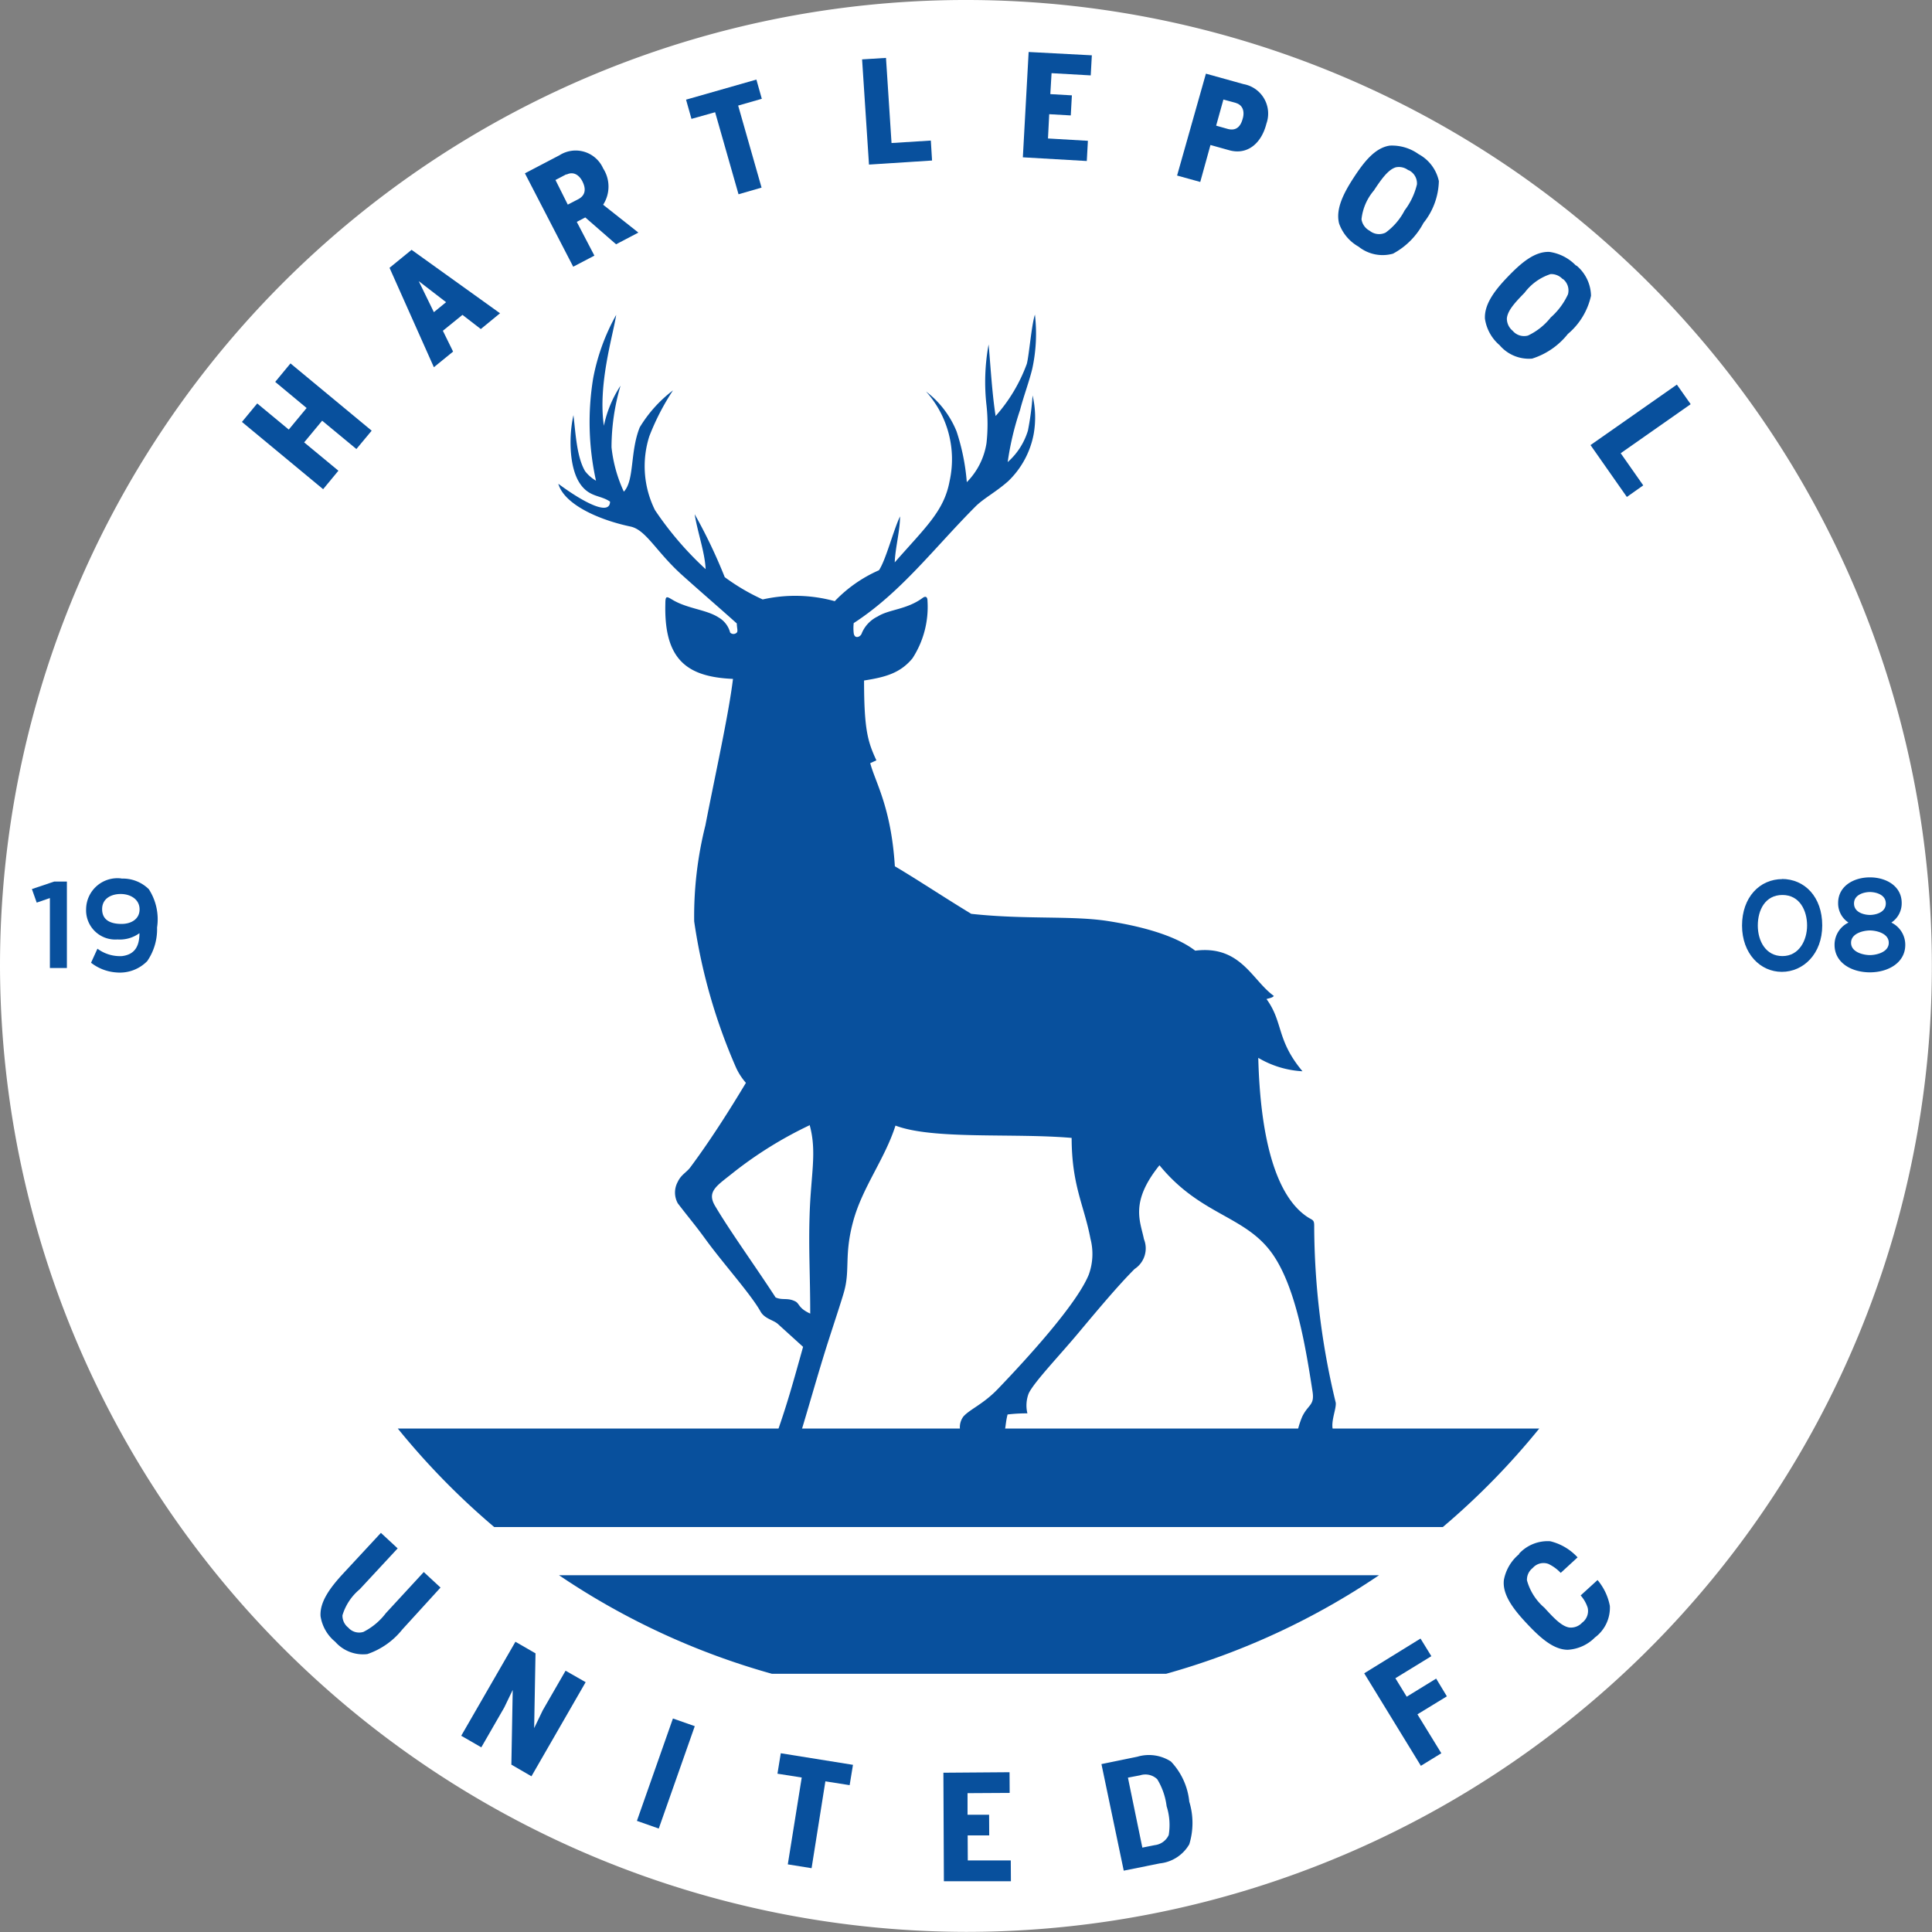 <svg xmlns="http://www.w3.org/2000/svg" viewBox="0 0 156.83 156.83"><rect x="0" y="0" width="156.83" height="156.83" fill="#808080" stroke="none"/><title>Hartlepool United FC logo - Brandlogos.net</title><path d="M384,462.41A78.41,78.41,0,1,0,305.59,384,78.56,78.56,0,0,0,384,462.41" transform="translate(-305.59 -305.59)" style="fill:#fff;fill-rule:evenodd"/><path d="M337.93,421.55h92.61a60,60,0,0,1-7.83,8h-77a60,60,0,0,1-7.83-8" transform="translate(-305.59 -305.59)" style="fill:#08509d;fill-rule:evenodd"/><path d="M350.93,433.46h66.6a59.34,59.34,0,0,1-17.28,8h-32a59.35,59.35,0,0,1-17.28-8" transform="translate(-305.59 -305.59)" style="fill:#08509d;fill-rule:evenodd"/><path d="M368.68,421.86c.82-2.34,1.28-4,2.1-6.94l-2.05-1.86c-.36-.32-1.07-.42-1.4-1-.79-1.42-3.06-3.93-4.48-5.89-.85-1.17-1.3-1.67-2.24-2.9a1.81,1.81,0,0,1,0-1.75c.26-.56.7-.76,1-1.15,1.56-2.09,3.14-4.56,4.53-6.88a5.08,5.08,0,0,1-.79-1.21,46,46,0,0,1-3.41-11.9,30.38,30.38,0,0,1,.91-7.79c.79-4.08,1.89-9,2.24-11.89-3.66-.16-5.61-1.49-5.49-6.1,0-.7.12-.59.6-.31,1.22.72,2.73.78,3.72,1.42a2,2,0,0,1,.94,1.23.38.38,0,0,0,.54,0c.11-.12,0-.4,0-.74-1.22-1.1-2.92-2.56-4.52-4-2.06-1.88-2.86-3.61-4.12-3.87-2.51-.53-5.35-1.76-5.85-3.47,2.19,1.62,4.19,2.59,4.2,1.45-.77-.54-1.65-.34-2.41-1.42-.95-1.35-.93-4-.56-5.6.18,1.53.27,3.39.94,4.54a3,3,0,0,0,.89.78,22,22,0,0,1-.23-8.31,16.94,16.94,0,0,1,1.87-5.15c-.27,1.73-1.49,5.63-1,9a9.39,9.39,0,0,1,1.35-3.25,17.8,17.8,0,0,0-.73,5,11.44,11.44,0,0,0,1,3.6c.87-.91.49-3.22,1.29-5.22a10.71,10.71,0,0,1,2.7-3A19.48,19.48,0,0,0,358.3,341a8,8,0,0,0,.46,6,26.68,26.68,0,0,0,4.11,4.79c-.06-1.36-.66-3-.89-4.46a42.5,42.5,0,0,1,2.44,5.11,17,17,0,0,0,3.08,1.81,12.05,12.05,0,0,1,5.85.14,11.17,11.17,0,0,1,3.59-2.51c.57-.86,1.17-3.25,1.71-4.37,0,1.16-.39,2.57-.43,3.73,2.5-2.85,4-4.16,4.45-6.58a8.22,8.22,0,0,0-1.91-7.29,7.69,7.69,0,0,1,2.48,3.24,17.47,17.47,0,0,1,.83,4.12,5.75,5.75,0,0,0,1.6-3.18,14,14,0,0,0,0-3.05,16.85,16.85,0,0,1,.17-4.95c.14,1.49.28,4,.57,5.81a13.16,13.16,0,0,0,2.53-4.23c.18-.65.38-3.16.66-4a13.39,13.39,0,0,1-.21,4.37c-.25,1.05-.71,2.26-1,3.38a23.38,23.38,0,0,0-1,4.22,5.56,5.56,0,0,0,1.64-2.55,22.43,22.43,0,0,0,.38-2.86,7.81,7.81,0,0,1,.09,3.13,7.11,7.11,0,0,1-2.08,3.84c-1,.88-1.91,1.34-2.6,2-3.36,3.36-6.06,7-9.93,9.51a3.64,3.64,0,0,0,0,.81c.07.53.58.31.66,0a2.64,2.64,0,0,1,1.29-1.35c.92-.58,2.35-.55,3.64-1.5.4-.29.4.18.4.24a7.67,7.67,0,0,1-1.22,4.66c-1,1.21-2.21,1.53-3.93,1.8,0,4.06.32,5,1,6.48l-.5.23c.41,1.55,1.7,3.57,2,8.37,1.7,1,3.8,2.4,6.2,3.86,4.41.48,8.11.13,11.06.58,3.35.52,5.74,1.35,7.12,2.41,3.7-.46,4.6,2.39,6.38,3.67-.08.16-.45.2-.59.26,1.38,1.9.78,3.3,2.92,5.86a7.86,7.86,0,0,1-3.59-1.09c.16,6.28,1.34,11.12,3.95,12.89.45.31.6.21.59.78a61.57,61.57,0,0,0,1.75,14.33c.06.58-.58,1.85-.09,2.5-1.05,0-2,.14-3.08.14a7.08,7.08,0,0,1,.45-1.52c.49-1,1-.9.84-2-.57-3.7-1.34-8.34-3.16-11.06-2.2-3.28-5.87-3.18-9.27-7.34-2.42,3-1.55,4.55-1.26,6a2,2,0,0,1-.76,2.42c-1.34,1.34-3,3.33-4.36,4.95-1.65,2-3.79,4.2-4.24,5.16a2.73,2.73,0,0,0-.1,1.61,12.83,12.83,0,0,0-1.61.09c-.16.62-.14,1-.29,1.62-.9,0-2.56,0-3.46,0a1.45,1.45,0,0,1,.16-1.45c.54-.61,1.62-1,2.83-2.27,2.36-2.46,6.38-6.86,7.35-9.25a4.9,4.9,0,0,0,.14-2.91c-.52-2.74-1.52-4.3-1.53-8.19-4.74-.41-11.24.16-14.3-1-.86,2.71-2.68,5-3.43,7.76s-.24,3.92-.74,5.71c-.16.6-.89,2.8-1.29,4.05-.77,2.4-1.66,5.58-2.24,7.46-.66-.08-1,.06-1.71,0m2.42-25a32.32,32.32,0,0,0-6.12,3.79c-1.36,1.1-2.24,1.55-1.54,2.74,1.22,2.07,3.25,4.87,4.92,7.44.56.25.94,0,1.58.31.38.18.24.55,1.23,1,0-3.1-.14-5.24-.05-8,.1-3.32.61-5.12,0-7.32" transform="translate(-305.59 -305.59)" style="fill:#08509d;fill-rule:evenodd"/><polygon points="61.4 6.46 61.84 8.02 59.92 8.57 61.82 15.23 59.95 15.77 58.05 9.11 56.13 9.65 55.69 8.09 61.4 6.46" style="fill:#08509d;fill-rule:evenodd"/><polygon points="70.54 13.36 75.66 13.03 75.56 11.41 72.37 11.61 71.92 4.7 69.98 4.82 70.54 13.36" style="fill:#08509d;fill-rule:evenodd"/><polygon points="129.11 36.13 132.06 40.34 133.39 39.4 131.56 36.79 137.24 32.81 136.12 31.22 129.11 36.13" style="fill:#08509d;fill-rule:evenodd"/><polygon points="83.03 12.77 88.22 13.07 88.31 11.43 85.07 11.24 85.17 9.27 86.92 9.37 87.01 7.74 85.26 7.64 85.36 5.94 88.54 6.12 88.63 4.49 83.5 4.22 83.03 12.77" style="fill:#08509d;fill-rule:evenodd"/><path d="M348.2,319.66l2.81-1.47a2.44,2.44,0,0,1,3.54,1.07,2.72,2.72,0,0,1,0,2.95l2.86,2.26-1.81.95-2.5-2.18-.69.36,1.43,2.74-1.72.9Zm3.38.07-.9.47,1,2,.85-.44c.49-.26.69-.71.36-1.4-.25-.53-.73-.9-1.33-.59" transform="translate(-305.59 -305.59)" style="fill:#08509d;fill-rule:evenodd"/><path d="M420.74,318.1a3.27,3.27,0,0,1,1.65,2.19,5.64,5.64,0,0,1-1.25,3.4,6,6,0,0,1-2.47,2.49,3.12,3.12,0,0,1-2.8-.57,3.49,3.49,0,0,1-1.58-1.88c-.29-1.15.34-2.42,1.18-3.71s1.74-2.44,2.94-2.61a3.7,3.7,0,0,1,2.33.69m-.84,1.3a1.25,1.25,0,0,0-1-.23c-.64.19-1.2,1-1.79,1.89a4.29,4.29,0,0,0-1,2.33,1.27,1.27,0,0,0,.66.93,1.21,1.21,0,0,0,1.3.15,5.16,5.16,0,0,0,1.54-1.8,5.64,5.64,0,0,0,1-2.11,1.19,1.19,0,0,0-.66-1.15" transform="translate(-305.59 -305.59)" style="fill:#08509d;fill-rule:evenodd"/><path d="M433.54,327.13a3.27,3.27,0,0,1,1.2,2.47,5.64,5.64,0,0,1-1.88,3.1,6,6,0,0,1-2.9,2,3.12,3.12,0,0,1-2.64-1.09,3.49,3.49,0,0,1-1.19-2.15c-.06-1.18.8-2.31,1.87-3.42s2.17-2.06,3.38-2a3.71,3.71,0,0,1,2.15,1.12m-1.07,1.11a1.26,1.26,0,0,0-1-.43,4.28,4.28,0,0,0-2.11,1.51c-.74.76-1.38,1.43-1.44,2.09a1.28,1.28,0,0,0,.47,1,1.21,1.21,0,0,0,1.24.39,5.16,5.16,0,0,0,1.85-1.47,5.65,5.65,0,0,0,1.4-1.88,1.19,1.19,0,0,0-.43-1.26" transform="translate(-305.59 -305.59)" style="fill:#08509d;fill-rule:evenodd"/><path d="M403.48,311.57l3.06.85a2.43,2.43,0,0,1,1.85,3.21c-.4,1.59-1.53,2.56-3,2.16l-1.54-.43-.83,3-1.88-.52Zm2.42,2.37-1-.27-.59,2.12.92.26c.53.15,1,0,1.22-.77.18-.55.09-1.16-.57-1.34" transform="translate(-305.59 -305.59)" style="fill:#08509d;fill-rule:evenodd"/><polygon points="19.64 34.25 20.88 32.75 23.44 34.87 24.89 33.12 22.34 31 23.58 29.5 30.17 34.96 28.93 36.45 26.15 34.15 24.69 35.91 27.47 38.21 26.23 39.71 19.64 34.25" style="fill:#08509d;fill-rule:evenodd"/><path d="M339,325.87l7.18,5.15-1.56,1.28-1.49-1.15-1.59,1.29.83,1.69-1.56,1.27-3.6-8.07Zm2.8,4.25-2.22-1.71,1.23,2.52Z" transform="translate(-305.59 -305.59)" style="fill:#08509d;fill-rule:evenodd"/><path d="M428.91,431.7a3.16,3.16,0,0,1,2.52-1,4.42,4.42,0,0,1,2.22,1.31l-1.37,1.26a3.36,3.36,0,0,0-1-.73,1.16,1.16,0,0,0-1.27.33,1.21,1.21,0,0,0-.47,1,4.5,4.5,0,0,0,1.42,2.23c.73.8,1.37,1.49,2,1.6a1.24,1.24,0,0,0,1.06-.39,1.18,1.18,0,0,0,.45-1.21,2.8,2.8,0,0,0-.57-1l1.37-1.25a4.59,4.59,0,0,1,1,2.1,3,3,0,0,1-1.21,2.56,3.37,3.37,0,0,1-2.2,1c-1.18,0-2.27-1-3.34-2.14s-2-2.34-1.85-3.54a3.57,3.57,0,0,1,1.22-2.07" transform="translate(-305.59 -305.59)" style="fill:#08509d;fill-rule:evenodd"/><path d="M338.25,437.86a6.17,6.17,0,0,1-2.84,2,3,3,0,0,1-2.61-1,3.34,3.34,0,0,1-1.19-2.08c-.07-1.16.77-2.3,1.82-3.44l3.08-3.32,1.36,1.26-3.08,3.32a4.39,4.39,0,0,0-1.4,2.11,1.22,1.22,0,0,0,.47,1,1.17,1.17,0,0,0,1.23.35,5.27,5.27,0,0,0,1.82-1.52l3.08-3.34,1.36,1.26Z" transform="translate(-305.59 -305.59)" style="fill:#08509d;fill-rule:evenodd"/><rect x="355.25" y="448.66" width="8.81" height="1.88" transform="translate(-489.42 334.05) rotate(-70.62)" style="fill:#08509d"/><polygon points="69.24 143.26 68.97 144.91 67 144.6 65.88 151.65 63.95 151.34 65.08 144.29 63.11 143.98 63.38 142.32 69.24 143.26" style="fill:#08509d;fill-rule:evenodd"/><polygon points="76.62 152.71 82.06 152.71 82.05 151.02 78.56 151.02 78.55 148.99 80.3 148.99 80.29 147.31 78.54 147.31 78.54 145.56 81.96 145.54 81.95 143.86 76.58 143.9 76.62 152.71" style="fill:#08509d;fill-rule:evenodd"/><polygon points="115.34 143.34 117 142.32 115.06 139.16 117.45 137.7 116.58 136.26 114.19 137.73 113.27 136.23 116.19 134.44 115.31 133.01 110.74 135.83 115.34 143.34" style="fill:#08509d;fill-rule:evenodd"/><path d="M395,448.79l2.92-.6a3.29,3.29,0,0,1,2.72.39,5.52,5.52,0,0,1,1.49,3.26,5.89,5.89,0,0,1,0,3.46,3.14,3.14,0,0,1-2.39,1.55l-2.93.59Zm2.15,1.1,1.17,5.68,1-.2a1.43,1.43,0,0,0,1.14-.82,5,5,0,0,0-.17-2.34,5.51,5.51,0,0,0-.76-2.19,1.39,1.39,0,0,0-1.39-.32Z" transform="translate(-305.59 -305.59)" style="fill:#08509d;fill-rule:evenodd"/><polygon points="41.84 133.27 43.47 134.21 43.36 140.28 44.06 138.83 45.91 135.62 47.54 136.55 43.14 144.19 43.14 144.19 41.52 143.25 41.51 143.25 41.62 137.18 40.93 138.61 39.07 141.84 37.44 140.9 41.84 133.27" style="fill:#08509d;fill-rule:evenodd"/><path d="M450.23,376.94c1.86,0,3.28,1.46,3.28,3.77s-1.53,3.77-3.28,3.77S447,383,447,380.72s1.42-3.77,3.28-3.77m0,1.29c-1.4,0-2,1.22-2,2.48s.65,2.48,2,2.48,2-1.28,2-2.48-.59-2.48-2-2.48" transform="translate(-305.59 -305.59)" style="fill:#08509d;fill-rule:evenodd"/><path d="M315.45,376.91a3,3,0,0,1,2.22.86,4.49,4.49,0,0,1,.67,3.11,4.56,4.56,0,0,1-.8,2.73,3.11,3.11,0,0,1-2.48.92,3.76,3.76,0,0,1-2.08-.79l.52-1.14a3.07,3.07,0,0,0,2,.6c.95-.12,1.41-.7,1.41-1.86a2.7,2.7,0,0,1-1.78.51,2.37,2.37,0,0,1-2.55-2.46,2.54,2.54,0,0,1,2.87-2.49m-.06,1.26c-.76,0-1.51.36-1.51,1.23s.65,1.2,1.58,1.2c.76,0,1.47-.38,1.46-1.2s-.77-1.23-1.53-1.23" transform="translate(-305.59 -305.59)" style="fill:#08509d;fill-rule:evenodd"/><path d="M459.12,380.48a2,2,0,0,1,1.13,1.81c0,1.46-1.4,2.23-2.87,2.23s-2.87-.76-2.87-2.23a2,2,0,0,1,1.13-1.81,1.87,1.87,0,0,1-.84-1.59c0-1.37,1.26-2.08,2.58-2.08s2.58.71,2.58,2.08a1.87,1.87,0,0,1-.84,1.59M457.38,378c-.4,0-1.29.17-1.29.93s.88.93,1.29.93,1.29-.17,1.29-.93-.88-.93-1.29-.93m0,3.12c-.48,0-1.53.21-1.53,1s1.05,1,1.53,1,1.53-.21,1.53-1-1.05-1-1.53-1" transform="translate(-305.59 -305.59)" style="fill:#08509d;fill-rule:evenodd"/><polygon points="4.4 71.56 5.43 71.56 5.43 78.58 4.05 78.58 4.05 72.9 2.98 73.27 2.59 72.17 4.4 71.56" style="fill:#08509d;fill-rule:evenodd"/></svg>